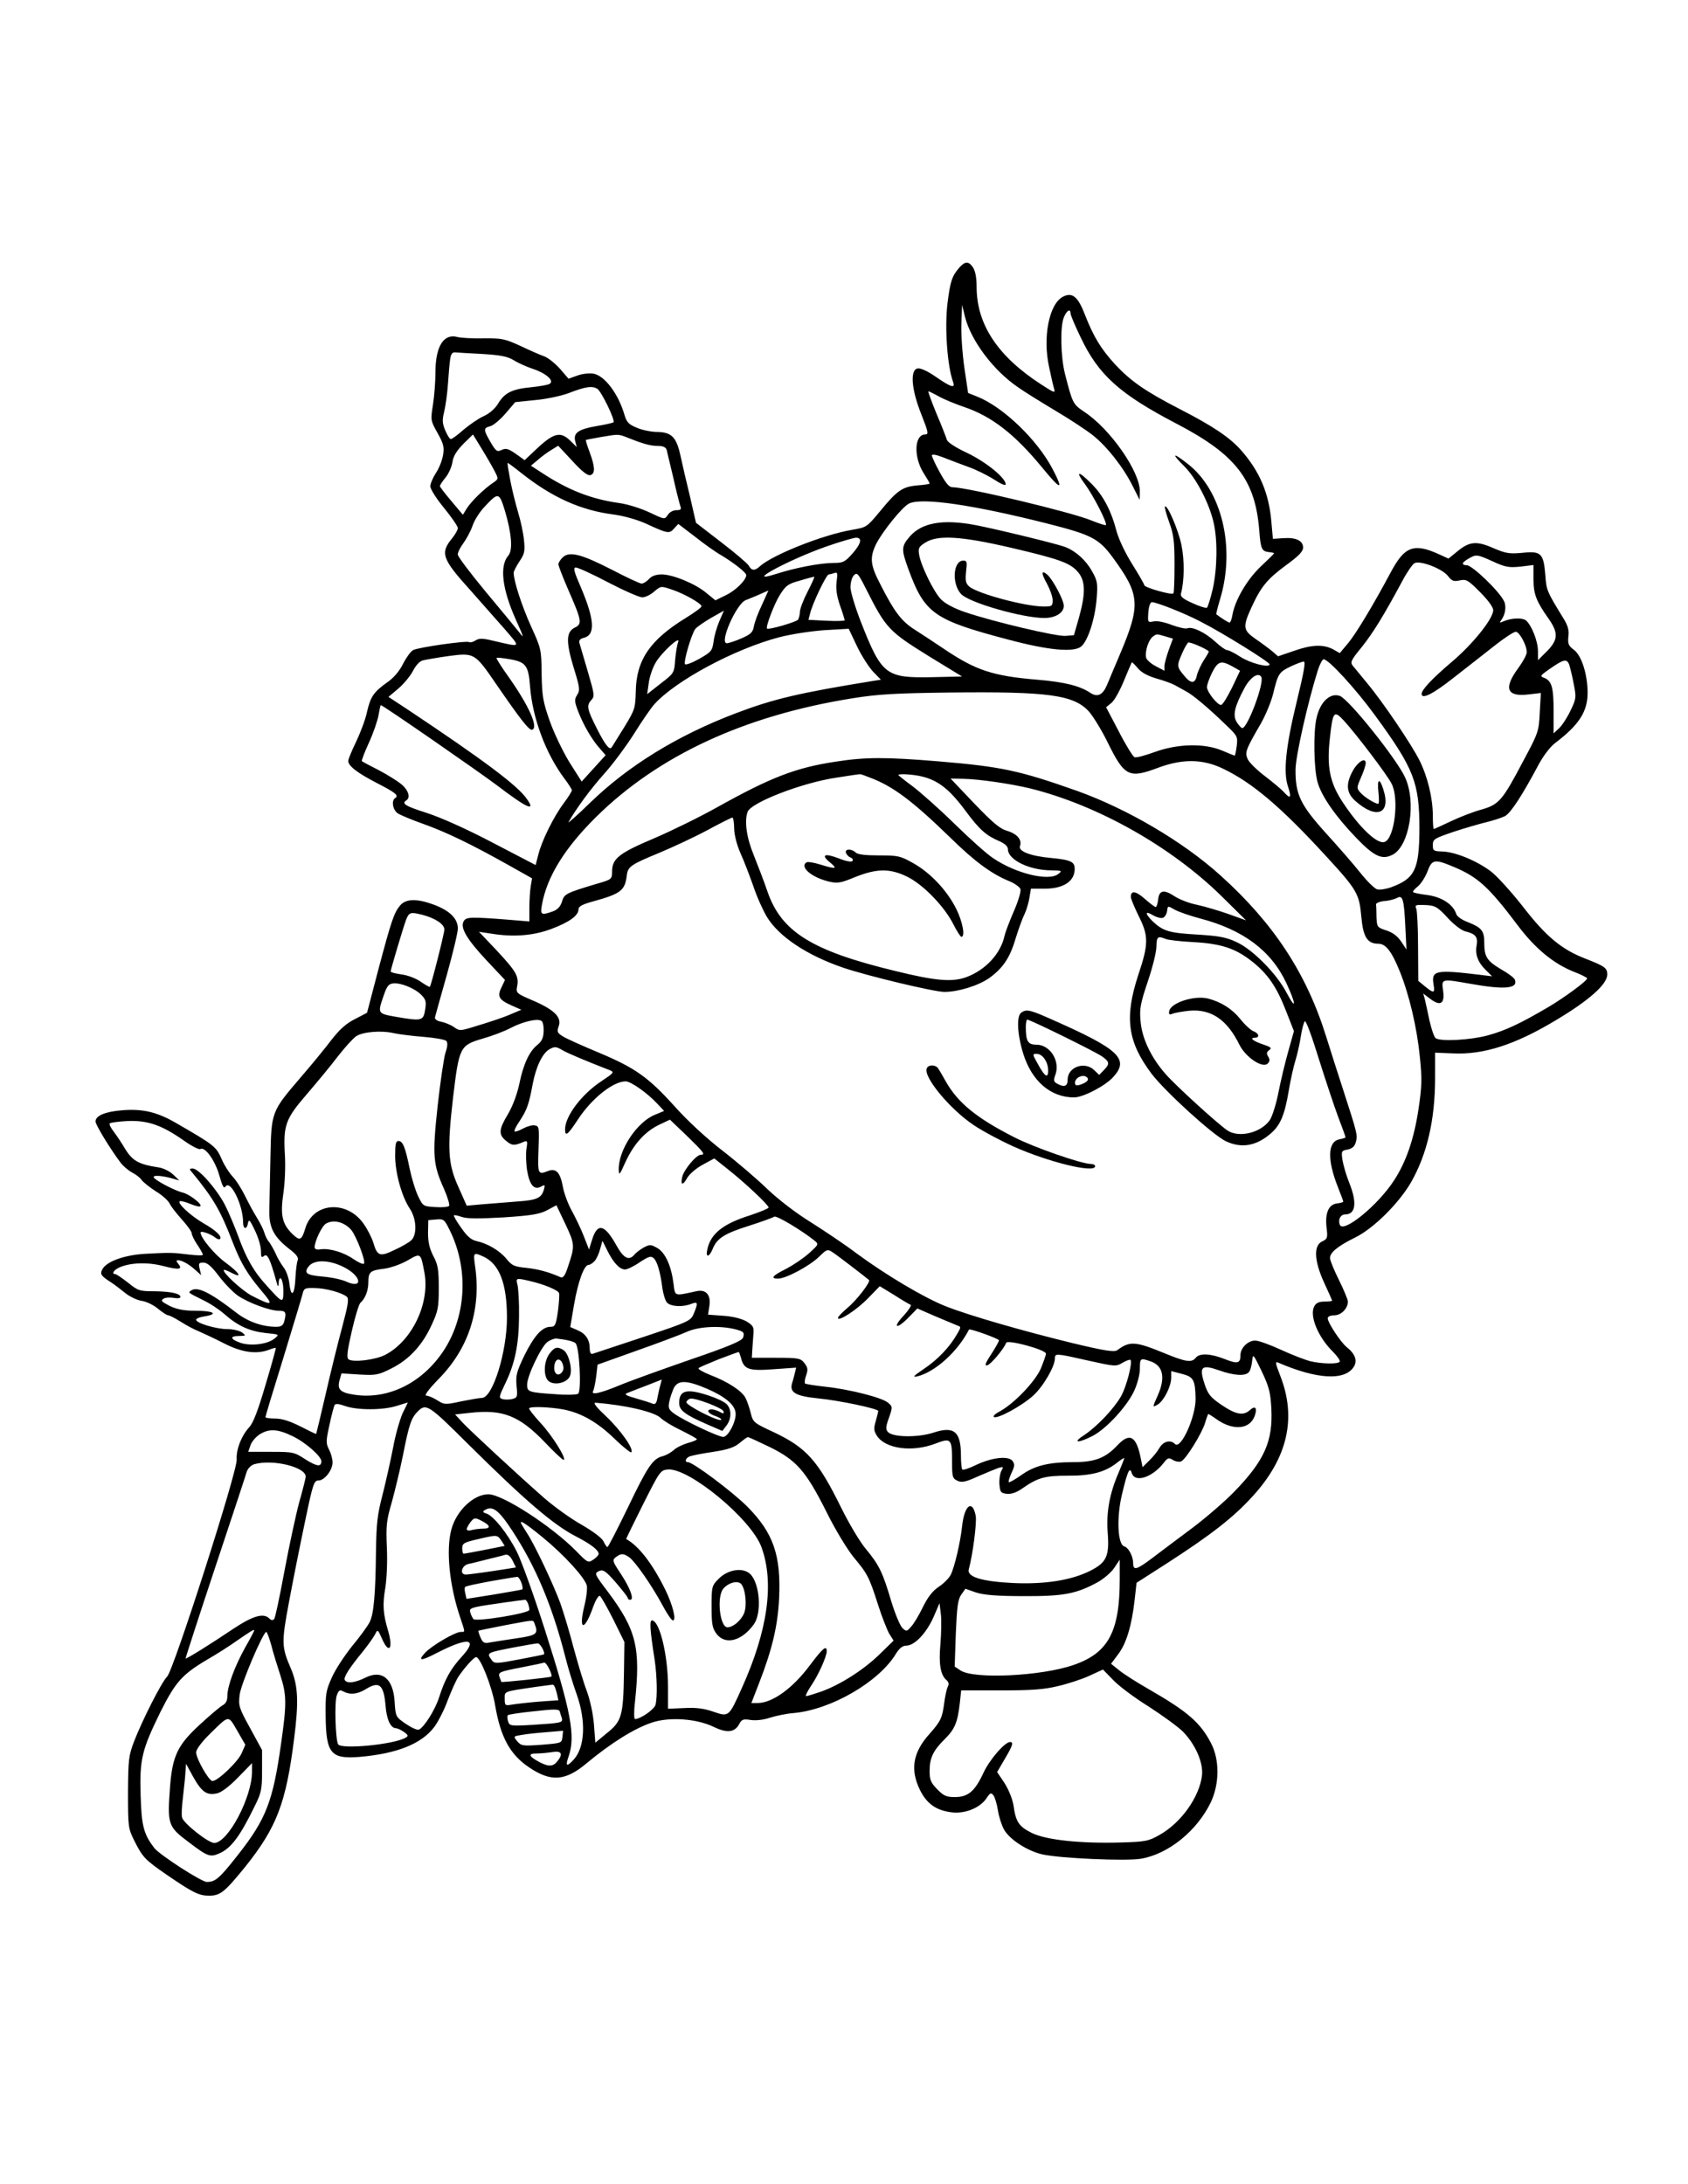 <?xml version="1.0" encoding="utf-8"?>
<!-- Generator: Adobe Illustrator 28.0.0, SVG Export Plug-In . SVG Version: 6.00 Build 0)  -->
<svg version="1.1" id="Capa_1" xmlns="http://www.w3.org/2000/svg" xmlns:xlink="http://www.w3.org/1999/xlink" x="0px" y="0px"
	 viewBox="0 0 736 952" style="enable-background:new 0 0 736 952;" xml:space="preserve">
<g transform="translate(0,952) scale(0.1,-0.1)">
	<path d="M4242.6,8353.9c9.8-15,15.6-44,15.6-84c0-164,91.7-303,281.8-426c58.5-38,62.4-39,55.6-17c-3.9,13-13.7,56-21.5,94
		c-28.3,128,0,273,59.5,305c41,22,66.3,2,96.5-77c38-97,70.2-150,131.6-217c70.2-75,132.6-118,283.8-196
		c144.3-74,216.5-123,266.2-179c80-91,120.9-186,131.6-310l6.8-76l45.8,3c54.6,4,85.8-11,85.8-41c0-17-19.5-37-73.1-76
		c-82.9-61-110.2-94-151.1-183c-40-87-38-101,16.6-139c26.3-18,58.5-42,73.1-54l25.4-22l67.3,23c79,28,128.7,30,171.6,8l30.2-17
		l36.1,43c35.1,42,110.2,167,188.2,313c58.5,109,99.5,124,205.7,76l43.9-20l37.1,30c53.6,45,84.8,48,158,16
		c55.6-24,71.2-26,126.8-21c81.9,9,92.6-2,100.4-96c4.9-68,4.9-69,82.9-196c15.6-27,21.5-47,17.6-73c-2.9-31,0-40,24.4-58
		c33.2-25,58.5-105,59.5-184c1-84-37.1-143-141.4-222c-21.5-16-51.7-56-72.2-94c-71.2-134-121.9-212-147.2-225
		c-14.6-7-50.7-19-80-26s-94.6-26-143.3-42c-84.8-29-90.7-32-90.7-58c0-25,2.9-27,43.9-28c56.6-3,147.2-40,209.6-87
		c25.4-19,87.8-88,137.5-151c102.4-133,170.6-189,274-229c84.8-33,95.6-41,95.6-69c0-42-77-111-218.4-196
		c-181.4-110-320.8-155-456.3-148l-76.1,3v-110c0-183-35.1-332-104.3-454c-53.6-93-164.8-203-244.7-242c-75.1-37-109.2-65-109.2-89
		c0-10,17.6-53,39-96s39-86,39-94c0-30-29.3-60-59.5-60c-16.6,0-28.3-5-28.3-13c0-19,55.6-103,81.9-125c38-30,48.8-60,31.2-87
		c-39-61-160.9-54-329.6,19c-13.7,6-11.7-3,8.8-56c73.1-185,33.2-360-120.9-528c-83.9-92-180.4-167-372.5-291l-132.6-85l-7.8-70
		c-12.7-115-36.1-193-71.2-240l-32.2-43l36.1-29c19.5-16,78-53,128.7-82c168.7-97,224.3-145,271.1-235c38-73,37.1-177-1-258
		c-60.5-125-185.3-226-305.2-246c-67.3-11-353,2-429,19c-66.3,15-144.3,66-167.7,109c-10.7,20-22.4,57-26.3,83s-12.7,55-18.5,64
		c-11.7,15-14.6,14-33.2-14c-29.3-41-95.6-67-154.1-58c-65.3,9-105.3,38-134.6,98c-42.9,88-30.2,163,41.9,243
		c48.8,55,55.6,69,64.4,135c3.9,30,10.7,62,15.6,71c5.9,11,3.9,21-5.9,29c-26.3,22-34.1,72-26.3,157c3.9,46,4.9,104,2,130l-5.9,48
		l-27.3-63c-31.2-69-81.9-122-118-122c-15.6,0-29.3-11-43.9-34c-74.1-124-284.7-246-448.5-260c-29.3-2-75.1-12-101.4-20
		c-29.3-10-61.4-13-83.9-10c-31.2,5-39,3-48.8-15c-20.5-40-53.6-44-115.1-14c-74.1,35-191.1,43-266.2,18c-77-25-181.4-91-284.7-177
		c-93.6-79-157-83-252.6-18c-82.9,56-123.8,132-147.2,270c-13.7,81-64.4,210-82.9,210c-9.8,0-50.7-46-77-85
		c-10.7-16-31.2-63-46.8-103c-14.6-41-41-92-57.5-115c-55.6-75-163.8-118-327.6-132c-124.8-10-145.3,15-147.2,178
		c-1,98,1,110,27.3,169c15.6,35,56.6,97,89.7,138c34.1,41,67.3,87,75.1,103c17.6,35,25.4,120,27.3,307c2,124,5.9,161,29.3,250
		c14.6,58,35.1,150,45.8,205c9.8,55,29.3,121,41,148c12.7,26,23.4,47,22.4,47s-22.4-7-48.8-15c-59.5-19-173.6-19-225.2,0
		c-25.4,9-40,11-44.9,4c-2.9-6-13.7-45-22.4-87c-15.6-71-15.6-79-2-107c8.8-16,15.6-42,15.6-56c0-34-35.1-79-61.4-79
		c-19.5,0-24.4-14-58.5-178c-20.5-97-51.7-253-69.2-347c-34.1-182-34.1-199,7.8-296c31.2-74,34.1-144,13.7-304
		c-35.1-281-76.1-387-211.6-557c-91.7-113-110.2-128-159.9-128c-43.9,0-71.2,14-182.3,90c-97.5,67-106.3,77-143.3,150
		c-26.3,54-27.3,59-27.3,210c1,144,2.9,160,26.3,222c37.1,96,121.9,262,144.3,283c27.3,25,307.2,897,303.3,946
		c-2.9,44,20.5,104,54.6,141c17.6,19,38,72,71.2,185c26.3,87,45.8,159,44.9,161c-2,1-14.6-2-29.3-8c-55.6-21-119.9-12-198.9,29
		c-41,21-90.7,44-109.2,52c-18.5,7-53.6,26-77,41c-24.4,15-48.8,28-54.6,28s-25.4,13-43.9,28c-18.5,16-50.7,32-71.2,35
		c-21.5,3-53.6,19-72.2,34c-18.5,15-45.8,36-59.5,45c-46.8,30-51.7,37-41,58c17.6,34,92.6,62,183.3,68c111.2,6,122.9,6,194-3
		c34.1-4,61.4-5,61.4-1s-10.7,24-24.4,44c-13.7,20-24.4,43-24.4,50s-19.5,34-42.9,60s-47.8,57-53.6,70c-6.8,13-33.2,37-60.5,53
		c-26.3,17-53.6,39-60.5,48c-5.9,10-25.4,25-42.9,34c-16.6,9-40,29-50.7,44c-45.8,61-108.2,164-108.2,178c0,25,41,43,117,49
		c85.8,7,148.2-7,226.2-51c178.4-103,182.3-106,208.7-166c9.8-23,30.2-55,45.8-72c15.6-16,40-55,54.6-85s38-73,51.7-95
		s28.3-51,32.2-65s12.7-32,20.5-40c6.8-9,19.5-31,28.3-50c7.8-19,24.4-47,35.1-61c11.7-15,23.4-48,25.4-73c7.8-64,23.4-45,26.3,30
		c2,33,5.9,66,9.8,74c4.9,11-5.9,26-35.1,48c-69.2,54-90.7,94-88.7,171c1,36,2.9,140,4.9,231c3.9,197,3.9,198,130.7,346
		c47.8,55,108.2,129,135.5,165c35.1,45,63.4,71,101.4,90l53.6,28l49.7,190c57.5,216,68.3,247,95.6,279c25.4,29,75.1,29,149.2,1
		c67.3-26,101.4-60,101.4-103c0-17-21.5-107-47.8-201c-26.3-93-49.7-177-51.7-185c-2-9,6.8-16,26.3-20c15.6-3,41-13,55.6-23
		c23.4-17,28.3-17,78-2c89.7,27,140.4,44,178.4,61l38,16l-44.9,20c-53.6,24-61.4,39-41,79l14.6,31l-80.9,86
		c-86.8,93-116,143-98.5,171c10.7,18,33.2,18,190.1,6l95.6-8v59c0,32,2.9,75,5.9,94l5.9,35l-101.4,57c-163.8,92-272.1,144-369.6,179
		c-50.7,18-101.4,39-114.1,47c-22.4,15-29.3,56-11.7,67c17.6,11,1,24-80.9,66c-84.8,44-123.8,74-123.8,96c0,7,15.6,45,34.1,83
		c18.5,39,41,97,47.8,131c15.6,67,29.3,87,91.7,131c25.4,18,50.7,48,65.3,78c13.7,27,33.2,54,43.9,60c22.4,12,232.1,42,244.7,35
		c3.9-3,16.6,0,27.3,7c15.6,10,31.2,10,76.1-1c125.8-29,122.9-33,51.7,50c-35.1,40-102.4,116-149.2,169c-124.8,138-133.6,163-80,228
		c13.7,17,24.4,36,24.4,44s-27.3,47-59.5,87c-33.2,40-60.5,83-60.5,95s11.7,38,24.4,58c13.7,20,27.3,55,31.2,78c5.9,35,2,50-24.4,97
		c-30.2,54-30.2,56-19.5,123c5.9,38,10.7,101,10.7,140c0,113,35.1,171,95.6,155c14.6-4,65.3-7,114.1-6c79,1,93.6-2,160.9-33
		c40-19,87.8-40,105.3-46c17.6-7,47.8-32,68.3-55l36.1-42l39,14c21.5,8,52.7,11,70.2,8c48.8-9,108.2-88,134.6-179
		c9.8-33,18.5-42,54.6-57c23.4-10,63.4-18,87.8-18c62.4-1,83.9-22,101.4-101c7.8-36,26.3-117,41.9-180l26.3-115l110.2-85
		c61.4-47,115.1-93,119.9-102c11.7-22,26.3-23,46.8-4c55.6,51,275,138,401.7,160c65.3,11,66.3,12,122.9,80
		c76.1,93,98.5,108,163.8,114c29.3,2,53.6,6,53.6,8c0,3-11.7,22-25.4,44c-45.8,71-41.9,170,5.9,170c15.6,0,13.7,10-16.6,87
		c-43.9,109-50.7,196-15.6,201c12.7,2,44.9-13,79-37c63.4-44,85.8-52,75.1-23c-25.4,68-38,239-24.4,346c11.7,94,19.5,117,51.7,154
		C4208.4,8381.9,4224,8381.9,4242.6,8353.9z M4204.5,7918.9l16.6-112l40-16c113.1-45,261.3-188,327.6-314c50.7-97,38-96-43.9,4
		c-120.9,147-221.3,225-344.2,266c-35.1,12-83.9,32-107.3,45c-23.4,13-43.9,23-45.8,22c-1-2,14.6-46,36.1-98
		c22.4-52,41.9-103,44.9-113c2.9-11,40-35,89.7-58c80.9-39,166.7-108,166.7-136c0-8-20.5,1-52.7,22c-28.3,18-79,43-111.2,54
		c-32.2,12-80.9,30-108.2,41c-30.2,12-49.7,15-49.7,9s15.6-40,35.1-75c25.4-46,40-64,54.6-64c63.4,0,520.7-109,606.5-145
		c32.2-13,60.5-22,62.4-20c7.8,8-54.6,129-90.7,178c-43.9,59-30.2,61,27.3,3c51.7-51,86.8-118,110.2-208c10.7-38,38-95,69.2-145
		c28.3-45,51.7-86,51.7-90c0-10,119-44,126.8-36c2.9,2,4.9,59,4.9,126c0,103-3.9,132-23.4,185c-12.7,35-20.5,65-18.5,68
		c10.7,10,58.5-102,72.2-168c13.7-67,12.7-156-2-211c-3.9-13,6.8-23,49.7-42c30.2-14,58.5-23,63.4-20c3.9,3,15.6,40,25.4,82
		c19.5,87,21.5,212,3.9,288c-18.5,84-76.1,195-128.7,247c-57.5,57-50.7,62,15.6,10c149.2-116,208.7-365,141.4-589
		c-10.7-36-18.5-66-16.6-67c23.4-18,52.7-36,57.5-36c3.9,0,9.8,15,12.7,34c11.7,65,63.4,153,122.9,210c32.2,30,58.5,56,58.5,58
		s-9.8,4-20.5,5c-33.2,3-38,14-43.9,94c-17.6,222-102.4,331-358.8,465c-249.6,130-342.3,213-420.3,378c-24.4,50-43.9,97-43.9,104
		c0,23-17.6,12-29.3-18c-16.6-41-13.7-171,4.9-245c33.2-130,35.1-133,83.9-166c113.1-74,243.8-261,242.8-348l-1-36l-30.2,60
		c-40,81-113.1,174-175.5,223c-28.3,22-102.4,71-163.8,107c-61.4,37-134.6,82-160.9,101c-107.3,73-204.8,203-231.1,307l-12.7,52
		l-2.9-80C4189.9,8066.9,4195.8,7980.9,4204.5,7918.9z M1962.8,7953.9c-2.9-18-6.8-67-9.8-110c-2.9-42-10.7-96-16.6-120
		c-8.8-35-7.8-50,4.9-80c8.8-21,19.5-38,24.4-38s30.2,18,55.6,41c26.3,22,65.3,49,87.8,59c24.4,11,48.8,32,62.4,54
		c28.3,48,61.4,64,144.3,72c38,4,74.1,10,80.9,15c21.5,13-15.6,46-73.1,65c-27.3,9-65.3,26-83.9,38c-27.3,16-55.6,22-136.5,27
		c-56.6,3-110.2,6-119,7C1972.5,7984.9,1965.7,7976.9,1962.8,7953.9z M2478.6,7805.9c-32.2-12-97.5-26-145.3-30l-86.8-9l-41.9-49
		c-23.4-27-53.6-53-67.3-56c-30.2-8-30.2-15,2-70c23.4-40,28.3-43,48.8-33c18.5,8,28.3,5,60.5-17l39-28l40,38
		c85.8,82,114.1,90,158.9,47l28.3-28l-6.8,26c-8.8,36,13.7,52,94.6,66c38,6,70.2,14,72.2,16c8.8,9-52.7,135-70.2,146
		C2582,7838.9,2553.7,7834.9,2478.6,7805.9z M2621,7614.9c-35.1-6-65.3-12-66.3-13c-2-1,5.9-26,16.6-54c23.4-64,24.4-91,3.9-99
		c-11.7-4-35.1,13-79,61l-62.4,67l-29.3-18c-16.6-10-42.9-29-59.5-44l-30.2-25l47.8-31c114.1-75,215.5-115,338.4-132
		c37.1-5,95.6-24,131.6-41c65.3-31,65.3-31,79-11c6.8,12,23.4,21,37.1,21c19.5,0,23.4,4,17.6,18c-2.9,9-17.6,64-30.2,122
		c-13.7,58-27.3,113-29.3,123c-3.9,11-14.6,17-36.1,17c-32.2,0-60.5,7-128.7,34C2694.1,7628.9,2699,7627.9,2621,7614.9z
		 M1972.5,7504.9c-2.9-20-16.6-51-30.2-67c-13.7-17-24.4-33-24.4-37c0-3,22.4-33,50.7-66l49.7-59l16.6,27c17.6,29,76.1,87,116,113
		c22.4,16,23.4,16,5.9,50c-9.8,19-35.1,63-56.6,98l-38,62l-41.9-41C1991.1,7554.9,1976.4,7531.9,1972.5,7504.9z M2225.1,7424.9
		c7.8-41,23.4-103,34.1-139c10.7-35,22.4-89,25.4-120c4.9-48,2.9-60-19.5-93c-13.7-21-25.4-43-25.4-50c0-35,35.1-143,75.1-232
		c44.9-98,45.8-102,46.8-210c2-98,5.9-120,36.1-206c18.5-52,57.5-133,85.8-179l52.7-83l52.7,58l51.7,57l-23.4,27
		c-34.1,37-72.2,102-95.6,162c-17.6,46-17.6,54-4.9,74s11.7,31-14.6,116c-35.1,115-34.1,158,3.9,177c33.2,16,31.2,29-28.3,165
		c-23.4,54-42.9,104-42.9,111s8.8,21,19.5,31c29.3,27,81.9,13,214.5-55c63.4-33,120.9-60,128.7-60s22.4,9,32.2,20
		c11.7,13,30.2,20,55.6,20c47.8,0,148.2-41,196-82l38-31l46.8,23c41.9,20,87.8,66,87.8,87c0,11-53.6,53-108.2,86
		c-25.4,14-77,51-116,82l-72.2,55l-18.5-20c-20.5-24-28.3-22-123.8,22c-38,17-94.6,33-138.5,39c-144.3,18-270.1,75-403.7,181
		c-31.2,25-58.5,45-59.5,44C2211.4,7500.9,2217.3,7465.9,2225.1,7424.9z M2111,7308.9c-19.5-21-42.9-57-50.7-81
		c-7.8-23-26.3-57-40-76c-13.7-18-24.4-40-24.4-49s53.6-80,119-159c66.3-79,131.6-159,147.2-178c24.4-32,23.4-28-11.7,50
		c-61.4,136-73.1,237-34.1,282c20.5,23,14.6,96-14.6,195C2176.3,7374.9,2173.4,7375.9,2111,7308.9z M3963.7,7324.9
		c-29.3-14-116-122-143.3-176c-29.3-60-26.3-92,19.5-179c59.5-117,90.7-158,147.2-194c28.3-18,87.8-57,130.7-86
		c136.5-92,211.6-117,404.7-133c119.9-10,186.2-27,231.1-57c31.2-21,54.6-10,73.1,34c8.8,20,32.2,78,53.6,127
		c94.6,223,91.7,265-29.3,430c-60.5,82-92.6,98-285.7,147C4240.6,7319.9,4019.3,7351.9,3963.7,7324.9z M3603.9,7137.9
		c-162.8-57-365.7-166-223.3-121c85.8,28,197,49,253.5,49c41.9,0,49.7,4,81.9,40c39,44,44.9,70,16.6,70
		C3722.8,7175.9,3664.3,7158.9,3603.9,7137.9z M6379,7065.9c-2.9-6,3.9-10,16.6-10c23.4,0,141.4-113,161.9-156
		c11.7-22,5.9-60-11.7-83c-8.8-12-6.8-13,8.8-6c37.1,16,82.9,17,99.5,4c24.4-22,51.7-90,51.7-134v-39l39,39c49.7,50,50.7,81,5.9,144
		c-52.7,75-64.4,105-64.4,171v61l-56.6-7c-50.7-5-65.3-3-123.8,24c-61.4,28-69.2,29-93.6,16
		C6397.5,7081.9,6381.9,7071.9,6379,7065.9z M6114.8,6987.9c-79-147-127.7-227-177.5-289c-46.8-57-50.7-66-39-81
		c7.8-9,36.1-44,63.4-77c69.2-83,194-268,228.2-337c35.1-71,57.5-164,57.5-240c0-32,2-58,3.9-58s35.1,15,75.1,34
		c40,19,99.5,42,133.6,51c76.1,22,90.7,39,181.4,211c66.3,124,68.3,129,72.2,212l4.9,85l-51.7-6c-96.5-12-112.1,25-48.8,112
		c21.5,29,39,61,39,72c0,30-32.2,89-47.8,89c-8.8,0-51.7-28-95.6-63c-42.9-34-123.8-97-177.5-139c-88.7-70-137.5-94-137.5-69
		c0,18,44.9,66,130.7,139c92.6,78,181.4,189,181.4,226c0,13-22.4,44-57.5,79c-51.7,52-59.5,57-87.8,51c-27.3-6-35.1-3-52.7,20
		c-26.3,32-120.9,68-145.3,55C6158.6,7059.9,6134.3,7024.9,6114.8,6987.9z M2534.2,6955.9c57.5-136,62.4-203,12.7-216
		c-17.6-4-23.4-12-20.5-23c2.9-9,18.5-64,36.1-123c30.2-103,31.2-109,14.6-127c-20.5-23-16.6-40,24.4-121c36.1-72,56.6-98,65.3-84
		c3.9,5,28.3,46,55.6,89c45.8,75,47.8,82,49.7,154c2,138,62.4,226,219.4,322c37.1,23,67.3,45,67.3,50c0,12-75.1,55-129.7,73
		c-46.8,16-47.8,16-77-9c-15.6-14-39-25-51.7-25s-79,29-148.2,65c-68.3,36-131.6,65-141.4,65
		C2498.1,7045.9,2502,7029.9,2534.2,6955.9z M3708.2,6957.9c1-20,21.5-88,45.8-150c90.7-231,108.2-244,310.1-240l130.7,3l-142.4,87
		c-177.5,110-189.2,122-276.9,296c-34.1,67-38,72-52.7,58C3714.1,7001.9,3708.2,6979.9,3708.2,6957.9z M3613.6,7015.9
		c-10.7,0-72.2-129-81.9-172l-6.8-26l79-4c43.9-2,79-1,79,2s-8.8,33-20.5,65c-14.6,43-18.5,73-14.6,104c4.9,37,3.9,42-9.8,37
		C3629.2,7018.9,3618.5,7015.9,3613.6,7015.9z M3487.8,6988.9c-51.7-14-61.4-21-87.8-63c-24.4-39-62.4-139-55.6-146
		c5.9-7,129.7,29,135.5,39c3.9,7,7.8,22,7.8,34s14.6,51,33.2,87c18.5,36,32.2,66,29.3,66C3548.3,7005.9,3520,6998.9,3487.8,6988.9z
		 M3251.9,6903.9c-41-15-117-188-82.9-188c7.8,0,36.1,9,63.4,21c41,18,49.7,26,54.6,52c2.9,18,18.5,60,35.1,94l28.3,63l-36.1-16
		C3294.8,6920.9,3266.5,6909.9,3251.9,6903.9z M5007,6850.9c-2.9-44-2.9-45,22.4-40c14.6,4,47.8-3,79-15c29.3-11,60.5-18,68.3-15
		c22.4,9,78-18,122.9-59c21.5-20,43.9-36,50.7-36s33.2-13,57.5-29c42.9-28,127.7-50,127.7-33c0,10-205.7,138-302.3,187
		c-69.2,36-187.2,83-210.6,84C5015.8,6895.9,5009,6876.9,5007,6850.9z M3031.5,6777.9c-16.6-22-51.7-142-44.9-153
		c2.9-5,30.2,5,62.4,23c52.7,30,56.6,35,62.4,76c2.9,24,14.6,64,25.4,89l19.5,45l-56.6-32
		C3069.5,6807.9,3038.3,6786.9,3031.5,6777.9z M3397.2,6741.9c-194-51-451.5-189-544.1-292c-14.6-16-54.6-74-88.7-129
		c-35.1-55-93.6-134-131.6-176c-57.5-64-119.9-149-154.1-209c-4.9-8,37.1,29,92.6,83c167.7,163,382.2,295,637.7,392
		c165.8,63,278.9,89,599.7,141l32.2,5l-34.1,35c-18.5,20-50.7,70-70.2,111l-36.1,76l-104.3-6
		C3537.6,6768.9,3451.8,6755.9,3397.2,6741.9z M5025.6,6743.9c-18.5-15-34.1-64-28.3-91c2-9,20.5-26,41.9-37l38-20v20
		c0,11,8.8,42,18.5,70l18.5,50l-30.2,9C5042.1,6756.9,5044.1,6757.9,5025.6,6743.9z M2857.9,6629.9c-12.7-22-26.3-62-29.3-88
		l-6.8-48l58.5,46c58.5,45,59.5,46,63.4,103c2.9,32,8.8,67,12.7,77C2971,6754.9,2883.3,6674.9,2857.9,6629.9z M5154.3,6671.9
		c-23.4-53-23.4-59,6.8-95c31.2-39,49.7-39,57.5-1c3.9,16,17.6,46,30.2,66c13.7,20,23.4,38,21.5,39c-14.6,13-82.9,42-89.7,38
		C5176.7,6715.9,5164,6694.9,5154.3,6671.9z M1842.9,6640.9c-12.7-3-30.2-22-41.9-45c-10.7-21-39-56-63.4-77l-43.9-37l80.9-53
		c328.6-219,482.7-333,522.7-392c41-58,0-40-129.7,59c-83.9,63-498.3,350-507,350c-2,0-5.9-19-9.8-42c-3.9-24-22.4-78-41.9-121
		c-19.5-42-33.2-79-31.2-81c2-2,35.1-20,73.1-39c38-20,82.9-48,99.5-62c31.2-26,40-58,21.5-70c-22.4-14-4.9-25,89.7-55
		c61.4-20,173.6-70,287.7-130l186.2-97l11.7,45c13.7,58,67.3,167,111.2,225c19.5,26,35.1,51,35.1,56c0,4-14.6,28-33.2,52
		c-81.9,110-138.5,264-149.2,401c-6.8,92-18.5,107-92.6,119c-28.3,5-51.7,7-53.6,5s22.4-41,55.6-87c85.8-122,127.7-216,100.4-226
		c-12.7-5-48.8,41-158.9,201c-91.7,134-94.6,135-206.7,120C1905.3,6652.9,1854.6,6643.9,1842.9,6640.9z M6755.4,6602.9
		c-40-28-41.9-31-22.4-38c33.2-13,41-42,41-145v-97l24.4,23c13.7,13,36.1,48,49.7,77c24.4,51,25.4,56,13.7,115
		c-5.9,33-15.6,71-19.5,84C6831.4,6649.9,6818.8,6646.9,6755.4,6602.9z M5746.2,6598.9c-45.8-147-96.5-374-97.5-433
		c-1-109,21.5-155,132.6-278c53.6-59,121.9-137,150.2-173c29.3-37,62.4-69,73.1-72s38,1,60.5,9c104.3,38,122.9,78,123.8,254
		c0,202-23.4,263-193.1,495c-82.9,114-202.8,245-224.3,245C5765.7,6645.9,5754.9,6624.9,5746.2,6598.9z M5628.2,6614.9
		c-51.7-25-55.6-31-77-119c-8.8-36-33.2-94-53.6-130c-67.3-116-70.2-126-57.5-155c5.9-14,40-48,76.1-75c35.1-27,72.2-58,81.9-69
		c28.3-32,34.1-25,18.5,22c-22.4,63-10.7,176,38,375c30.2,124,39,172,30.2,172C5677.9,6635.9,5651.6,6625.9,5628.2,6614.9z
		 M5284,6585.9c-11.7-24-21.5-52-21.5-61c0-21,45.8-79,61.4-78c6.8,0,27.3,34,47.8,75l35.1,74l-35.1,20
		C5323,6641.9,5310.3,6637.9,5284,6585.9z M4900.8,6552.9c-17.6-43-41.9-87-54.6-97l-23.4-19l55.6-106c30.2-59,61.4-109,68.3-112
		c7.8-3,47.8,8,88.7,23c99.5,36,215.5,39,293.5,6c28.3-12,52.7-22,54.6-22s5.9,19,8.8,42c4.9,40,2.9,44-41.9,87
		c-79,77-150.2,137-180.4,152c-16.6,9-38,21-48.8,27s-45.8,19-78,28c-38,11-66.3,26-81.9,45c-13.7,16-25.4,27-26.3,26
		S4918.3,6595.9,4900.8,6552.9z M5426.3,6520.9c-43.9-82-52.7-120-33.2-150c8.8-14,19.5-25,23.4-25c23.4,0,97.5,199,82.9,223
		C5486.8,6590.9,5451.7,6567.9,5426.3,6520.9z M3717,6475.9c-469-75-844.4-248-1117.5-517c-137.5-136-215.5-262-236.9-385
		c-7.8-42-2-45,47.8-27c21.5,8,33.2,21,40,43c9.8,33,17.6,37,147.2,76c70.2,20,71.2,21,71.2,55c0,56,30.2,80,184.3,145
		c77,33,200.9,94,274,135c233,130,343.2,173,518.8,199c127.7,20,217.4,20,446.6,1c275-23,353-40,604.6-129
		c217.4-78,460.2-220,624.1-368c232.1-209,375.4-427,461.2-703c18.5-60,52.7-166,75.1-235c60.5-187,62.4-194,54.6-223
		c-4.9-20-14.6-29-35.1-34c-28.3-5-29.3-7-23.4-47c3.9-22,16.6-67,29.3-98c35.1-87,28.3-138-17.6-138c-20.5,0-32.2-23-23.4-45
		c14.6-39,166.7,85,236.9,194c52.7,81,86.8,181,106.3,311c14.6,98,15.6,131,5.9,225c-12.7,129-45.8,271-88.7,377
		c-35.1,86-60.5,118-92.6,118c-47.8,0-66.3,29-74.1,118c-8.8,99-18.5,117-152.1,262c-196,214-321.8,321-448.5,382
		c-89.7,44-178.4,45-285.7,5c-127.7-48-146.3-38-220.4,112c-24.4,50-60.5,109-79,131c-66.3,75-175.5,90-613.3,85
		C3906.2,6497.9,3828.2,6493.9,3717,6475.9z M3916.9,6141.9c0-2,27.3-24,61.4-49c33.2-25,116-98,182.3-163
		c67.3-66,143.3-134,169.7-151c98.5-67,242.8-102,283.8-69c18.5,14,16.6,15-30.2,16c-95.6,0-189.2,46-189.2,92c0,12-12.7,24-37.1,35
		c-58.5,25-86.8,50-148.2,133c-87.8,118-145.3,153-266.2,159C3928.6,6144.9,3916.9,6143.9,3916.9,6141.9z M3646.8,6129.9
		c-149.2-22-371.5-108-387.1-149c-14.6-41-4.9-112,27.3-190c17.6-44,44.9-115,59.5-158c60.5-175,193.1-258,557.8-346
		c174.5-43,246.7-49,308.1-27c84.8,31,151.1,103,167.7,181c3.9,17,22.4,65,41,108c18.5,42,31.2,85,28.3,95c-2.9,9-26.3,26-51.7,36
		c-75.1,31-147.2,84-251.6,186c-167.7,163-252.5,227-354.9,265c-19.5,8-37.1,14-39,14C3750.1,6145.9,3703.3,6138.9,3646.8,6129.9z
		 M4247.4,6017.9c81.9-85,112.1-111,144.3-120c43.9-13,65.3-40,55.6-66c-8.8-23,46.8-44,134.6-52c92.6-9,107.3-17,103.4-57
		c-4.9-48-52.7-77-129.7-77h-60.5l-6.8-41c-3.9-23-13.7-55-22.4-73c-8.8-17-25.4-64-38-104c-24.4-84-55.6-129-115.1-172
		c-47.8-33-134.6-60-195-60c-44.9,0-337.4,70-442.7,106c-155,53-277.9,134-330.6,220c-16.6,27-43.9,87-59.5,134
		c-16.6,47-41,111-55.6,143c-15.6,35-27.3,78-28.3,108c0,27-3.9,49-7.8,49s-51.7-24-107.3-54c-55.6-30-152.1-75-214.5-101
		c-119-49-134.6-59-138.5-97c-7.8-66-26.3-80-145.3-113c-47.8-13-65.3-22-65.3-35c0-27-40-56-117-85c-79-30-166.7-37-263.3-21
		l-53.6,8l74.1-78c86.8-93,100.4-115,92.6-158c-5.9-31-5.9-32,74.1-66c90.7-40,120.9-72,106.3-111c-7.8-23-5.9-28,20.5-44
		c16.6-10,85.8-41,153.1-69c159.9-67,216.5-107,330.6-233c56.6-64,141.4-142,211.6-196c64.4-50,153.1-126,196-168
		c47.8-45,122.9-103,186.2-142c58.5-37,150.2-98,202.8-138c124.8-92,292.5-192,386.1-229c103.4-41,340.3-109,553.9-161
		c141.4-34,182.3-40,195-31c54.6,41,79,39,205.7-13c94.6-39,119-42,136.5-20c16.6,21,63.4,19,124.8-5c57.5-23,70.2-20,70.2,16
		c0,32,32.2,64,64.4,64c14.6,0,64.4-18,112.1-40s105.3-44,127.7-50c51.7-12,121.9-13,128.7-2c2.9,5-10.7,24-29.3,43
		c-65.3,64-103.4,157-81.9,198c7.8,15,20.5,21,43.9,21c18.5,0,34.1,2,34.1,4s-15.6,37-34.1,77c-43.9,95-47.8,163-9.8,181
		c23.4,11,25.4,15,19.5,62c-6.8,64,9.8,100,46.8,104c14.6,2,26.3,5,26.3,8c0,2-10.7,31-23.4,63c-46.8,118-44.9,197,4.9,208
		c15.6,3,28.3,7,28.3,9c0,3-14.6,44-33.2,92c-17.6,48-55.6,162-84.8,255c-28.3,92-54.6,164-59.5,159s-12.7-35-17.6-67
		s-15.6-79-23.4-104s-21.5-85-29.3-133c-17.6-104-36.1-149-78-185c-63.4-55-127.7-66-196-34c-56.6,27-264.3,216-323.7,294
		c-105.3,140-119,245-58.5,430c45.8,136,45.8,171,2,258c-18.5,38-34.1,75-34.1,83c0,29,20.5,27,60.5-8c22.4-20,43.9-36,47.8-36
		s8.8,15,10.7,32c3.9,42,25.4,46,73.1,14c20.5-13,63.4-30,95.6-36c32.2-7,93.6-25,136.5-40l78-28l-105.3,104
		c-220.4,217-541.2,398-835.7,471c-81.9,20-224.3,41-293.5,42l-53.6,1L4247.4,6017.9z M6224,5720.9c-9.8-25-28.3-54-41.9-65
		s-23.4-22-20.5-25c2-3,31.2-9,64.4-13c62.4-9,111.2-42,123.8-83c2.9-10,25.4-26,50.7-35c60.5-24,71.2-38,71.2-90
		c0-61,11.7-79,74.1-116c30.2-17,56.6-37,59.5-45c14.6-39-45.8-44-192.1-18c-129.7,23-128.7,23-120.9-30c7.8-57-11.7-69-56.6-35
		l-30.2,23l6.8-24c2.9-13,12.7-55,20.5-94c8.8-38,20.5-73,27.3-77c22.4-15,150.2-8,225.2,12c78,21,143.3,52,264.3,123
		c71.2,42,170.6,115,170.6,126c0,3-26.3,17-58.5,29c-87.8,35-167.7,101-241.8,199c-128.7,171-175.5,214-283.8,259
		C6255.2,5775.9,6243.5,5773.9,6224,5720.9z M6034.8,5591.9c-19.5-2-36.1-9-35.1-15s2-31,2-55c2-43,2.9-45,42.9-58
		c28.3-9,48.8-25,64.4-48l23.4-35l-4.9,100c-5.9,122-11.7,139-37.1,124C6079.7,5599.9,6055.3,5592.9,6034.8,5591.9z M6175.2,5558.9
		c3.9-10,7.8-85,7.8-166l1-149l29.3-24c39-32,43.9-30,37.1,9c-9.8,61,8.8,65,206.7,41l48.8-6l-27.3,27c-35.1,34-47.8,69-40,109
		c5.9,36-4.9,49-49.7,60c-16.6,4-48.8,29-73.1,55c-49.7,54-58.5,59-111.2,60C6172.3,5575.9,6168.4,5573.9,6175.2,5558.9z
		 M5070.4,5518.9c-7.8-3-27.3,2-42.9,11c-36.1,22-36.1,8-2-26c45.8-43,71.2-51,194-58c97.5-6,128.7-12,174.5-34
		c70.2-33,174.5-139,216.5-221c42.9-81,41-48-2,44c-66.3,141-188.2,232-375.4,281c-45.8,12-96.5,30-112.1,39
		c-29.3,17-29.3,17-32.2-6C5087,5535.9,5079.2,5521.9,5070.4,5518.9z M1769.7,5507.9c-11.7-32-66.3-214-66.3-223c0-4,21.5-9,47.8-13
		c26.3-3,64.4-18,83.9-32c20.5-14,38-24,39-22c5.9,6,63.4,233,63.4,250c0,23-39,49-95.6,64
		C1789.2,5544.9,1783.4,5543.9,1769.7,5507.9z M5042.1,5392.9c0-24-17.6-93-38-153c-31.2-93-36.1-118-31.2-169
		c4.9-75,45.8-161,109.2-233c45.8-52,220.4-211,268.2-245c49.7-35,147.2-12,186.2,44c10.7,16,28.3,71,38,122
		c9.8,50,29.3,131,42.9,179l24.4,87l-34.1,87c-41,106-80,162-146.3,215c-74.1,59-135.5,79-256.5,86c-56.6,3-112.1,9-122.9,14
		C5048,5440.9,5043.1,5436.9,5042.1,5392.9z M1673.2,5180.9c-27.3-79-27.3-79,49.7-93c116-20,122.9-19,130.7,30
		c5.9,36,2.9,45-16.6,65c-27.3,28-89.7,54-122.9,50C1694.6,5230.9,1686.8,5220.9,1673.2,5180.9z M2227,5038.9
		c-28.3-15-83.9-36-123.8-47c-97.5-29-101.4-36-127.7-256c-26.3-227-22.4-291,24.4-393l35.1-79l66.3,6c36.1,3,103.4,8,150.2,12
		c89.7,6,109.2,15,119.9,52c5.9,21,4.9,23-12.7,13c-30.2-16-49.7,7-60.5,71c-4.9,32-5.9,74-2.9,94c5.9,34,3.9,37-12.7,30
		c-40-17-49.7-17-75.1,4c-35.1,28-33.2,50,7.8,118c20.5,35,39,85,48.8,130c17.6,86,42.9,142,79,171c19.5,16,26.3,31,27.3,59
		c1,20-2.9,41-8.8,45C2346,5081.9,2280.7,5066.9,2227,5038.9z M1553.3,5002.9c-13.7-9-49.7-49-80.9-89c-30.2-40-91.7-114-135.5-165
		c-92.6-107-102.4-135-94.6-265c2.9-50,0-120-6.8-166c-13.7-94-5.9-133,39-177c33.2-32,41-29,57.5,27c35.1,111,181.4,121,253.5,17
		c16.6-23,35.1-60,41.9-81c17.6-60,28.3-64,92.6-33c31.2,14,63.4,33,73.1,42c26.3,25,23.4,94-6.8,139c-35.1,53-63.4,156-63.4,230
		c0,51,2.9,64,14.6,64c18.5,0,29.3-25,48.8-121c8.8-42,25.4-96,37.1-120c20.5-43,22.4-44,74.1-47c29.3-2,55.6,0,60.5,5
		c3.9,4-5.9,37-21.5,73c-48.8,108-51.7,146-28.3,363c11.7,106,27.3,210,34.1,232c8.8,25,10.7,43,3.9,51c-4.9,6-49.7,14-99.5,18
		c-48.8,4-107.3,11-128.7,16C1661.5,5028.9,1582.5,5021.9,1553.3,5002.9z M2395.7,4945.9c-30.2-17-58.5-75-73.1-152
		c-16.6-89-24.4-111-57.5-162c-14.6-21-24.4-41-21.5-44s20.5,3,38,13c17.6,9,41,16,50.7,13c18.5-3,19.5-10,15.6-106
		c-3.9-107-2-110,41-93c35.1,14,53.6-5,65.3-68c4.9-29,23.4-78,40-107c15.6-29,40-79,51.7-110l22.4-57l13.7,44
		c23.4,74,54.6,66,106.3-27c31.2-56,54.6-68,79-38c6.8,8,25.4,22,40,30c26.3,14,31.2,13,59.5-3c35.1-21,60.5-79,70.2-157
		c6.8-54,2-52,98.5-31c42.9,10,65.3-16,57.5-65l-5.9-37l68.3-5c41.9-3,80-13,100.4-25c27.3-17,32.2-24,29.3-54c-1-19-3.9-50-4.9-69
		l-2-35h105.3c98.5,0,107.3-2,123.8-23c14.6-19,16.6-28,7.8-53c-5.9-16-7.8-33-4.9-36c3.9-3,41.9-9,86.8-14
		c105.3-11,246.7-47,274-69c21.5-18,21.5-19,4.9-67c-14.6-40-14.6-50-3.9-62c22.4-23,129.7-24,196-3c91.7,31,121.9,6,121.9-99
		c0-31,2.9-58,5.9-61c2.9-4,30.2,5,60.5,20c70.2,33,139.4,40,158,18c10.7-15,10.7-22-3.9-53c-8.8-19-14.6-38-11.7-40
		c2-3,26.3,11,53.6,30c58.5,42,119.9,57,228.2,57c93.6,0,140.4,18,193.1,75c53.6,56,81.9,38,101.4-63l6.8-34l29.3,29
		c15.6,15,36.1,40,44.9,56c16.6,28,47.8,36,67.3,16c25.4-26,91.7,121,89.7,200c-2,80-8.8,93-60.5,106l-45.8,12v-29
		c0-37-31.2-99-57.5-116c-25.4-15-25.4-15-1,39c34.1,77,23.4,129-30.2,148c-45.8,16-47.8,15-47.8-31c0-25-10.7-66-24.4-96
		c-30.2-67-121.9-167-182.3-198c-64.4-33-89.7-30-36.1,4c55.6,37,128.7,114,159.9,168c24.4,42,51.7,149,41.9,160
		c-2.9,2-18.5-3-35.1-13c-28.3-17-33.2-16-150.2,10c-141.4,32-144.3,32-144.3,9c0-35-50.7-122-94.6-162c-49.7-45-156-103-171.6-93
		c-4.9,3,5.9,14,25.4,24c61.4,33,154.1,129,179.4,187c11.7,29,22.4,58,22.4,65c0,17-168.7,63-173.6,47c-8.8-25-67.3-95-82.9-98
		c-11.7-3-7.8,10,17.6,48c18.5,29,34.1,56,34.1,61c0,7-127.7,53-130.7,47c-49.7-97-148.2-185-225.2-204c-23.4-5-16.6,2,29.3,33
		c59.5,40,112.1,95,144.3,152c17.6,30,17.6,31,0,37c-9.8,4-52.7,22-95.6,40l-78,34l-41-42c-52.7-53-68.3-41-16.6,13
		c20.5,23,33.2,43,28.3,45c-5.9,2-38,21-72.2,43l-62.4,38l-50.7-52c-47.8-50-131.6-105-131.6-86c0,5,18.5,24,41.9,44
		c40,33,101.4,113,93.6,121c-12.7,11-134.6,105-156,119c-25.4,17-26.3,17-63.4-19c-41.9-40-143.3-94-177.5-94
		c-35.1,0-24.4,13,36.1,43c30.2,16,75.1,46,99.5,68c41.9,38,42.9,39,23.4,55c-59.5,47-166.7,111-175.5,104c-5.9-4-54.6-22-108.2-39
		c-108.2-34-141.4-55-159.9-101c-15.6-38-32.2-40-23.4-2c14.6,68,68.3,111,186.2,148c44.9,15,80.9,30,80.9,34
		c0,11-104.3,109-176.5,166l-60.5,48l-49.7-27c-28.3-15-58.5-41-68.3-58c-19.5-35-30.2-32-21.5,5c7.8,32,61.4,96,80.9,96
		c21.5,0,13.7,10-63.4,85l-71.2,68l-48.8-23c-61.4-30-110.2-85-146.3-164c-24.4-55-27.3-58-28.3-30c-1,85,79,206,157,238l41,17
		l-28.3,30c-43.9,48-117,99-139.4,99c-54.6,0-147.2-74-206.7-164c-45.8-70-57.5-79-57.5-45c0,57,72.2,153,158.9,210
		c55.6,37,56.6,39,35.1,48c-108.2,42-183.3,74-203.8,86C2425,4957.9,2419.1,4958.9,2395.7,4945.9z M478.7,4622.9
		c-3.9-3,3.9-19,15.6-34c11.7-15,35.1-50,51.7-78c32.2-52,59.5-67,145.3-80c20.5-3,48.8-17,63.4-31l27.3-26l-24.4,7
		c-47.8,14-87.8,17-87.8,8c0-11,89.7-59,127.7-68c28.3-7,84.8-50,76.1-59c-2.9-4-22.4,1-41.9,9c-20.5,9-41.9,14-46.8,13
		c-16.6-6,44.9-63,101.4-96c54.6-31,82.9-58,73.1-69c-3.9-3-11.7-1-19.5,5c-18.5,16-65.3,33-65.3,23c0-23,61.4-97,110.2-132
		c59.5-44,75.1-70,25.4-44c-16.6,9-32.2,15-34.1,13c-8.8-9,79-90,120.9-112c91.7-47,98.5-44,43.9,20c-63.4,75-90.7,122-124.8,209
		c-54.6,142-84.8,194-178.4,308c-13.7,15-12.7,17,2.9,17c25.4,0,102.4-87,139.4-157c16.6-32,42.9-95,59.5-140
		c34.1-94,67.3-153,123.8-214c70.2-78,72.2-79,72.2-20c0,49-18.5,75-20.5,29c-1-17-3.9-14-10.7,12c-26.3,96-39,121-52.7,109
		c-11.7-9-13.7-6-13.7,22c0,19-11.7,59-26.3,89c-21.5,45-26.3,51-30.2,33c-4.9-31-21.5-29-21.5,3c0,75-55.6,188-77,155
		c-6.8-10-13.7,3-26.3,48c-17.6,64-62.4,128-82.9,116c-5.9-4-40,14-75.1,39c-94.6,66-156,87-243.8,83
		C515.8,4630.9,481.6,4625.9,478.7,4622.9z M2194.9,4212.9c-106.3-6-158.9-6-181.4,2c-16.6,6-32.2,9-34.1,7c-2.9-2,11.7-27,31.2-54
		c25.4-37,43.9-53,66.3-58c49.7-11,100.4-41,130.7-77c24.4-30,34.1-35,87.8-40c51.7-6,94.6-17,149.2-41c10.7-4,19.5,7,32.2,47
		c30.2,90,30.2,96-11.7,185l-39,82l-41-22C2351.9,4226.9,2317.7,4220.9,2194.9,4212.9z M1866.3,4145.9c0-40,5.9-67,22.4-100
		c20.5-38,24.4-59,24.4-140c0-86-2.9-101-31.2-162c-40-88-98.5-151-174.5-189c-57.5-29-67.3-31-140.4-27l-78,5l-8.8-31
		c-10.7-39,3.9-53,64.4-62c150.2-23,302.3,54,394.9,200c94.6,151,103.4,353,20.5,519c-22.4,45-25.4,48-58.5,45l-34.1-3
		L1866.3,4145.9z M1421.6,4185.9c-17.6-9-49.7-77-49.7-103c0-9,9.8-12,27.3-9c38,5,99.5-13,142.4-43c20.5-14,40-23,44.9-20
		c10.7,7-33.2,122-55.6,148C1500.6,4192.9,1454.8,4204.9,1421.6,4185.9z M2593.7,4023.9c-8.8-10-20.5-18-27.3-18
		c-19.5,0-45.8-72-63.4-173l-16.6-98l32.2-14c35.1-15,52.7-41,52.7-80c0-16,4.9-25,11.7-23s106.3,35,220.4,73
		c203.8,68,208.7,71,222.3,104c18.5,46,17.6,52-11.7,41c-37.1-15-87.8-12-105.3,5c-7.8,8-16.6,37-20.5,63c-8.8,70-22.4,118-39,132
		c-11.7,10-22.4,6-60.5-19c-24.4-17-53.6-31-63.4-31c-23.4,0-50.7,29-77,82l-21.5,43l-9.8-35
		C2612.2,4056.9,2601.5,4032.9,2593.7,4023.9z M2071,4003.9c28.3-190-26.3-361-158-495c-43.9-45-64.4-73-54.6-73
		c8.8,0,30.2-9,47.8-20c31.2-20,35.1-20,104.3-5c40,8,80.9,15,90.7,15c46.8,0,109.2,200,109.2,350c0,149-33.2,234-102.4,266
		C2064.2,4061.9,2063.2,4059.9,2071,4003.9z M1673.2,3988.9c-59.5-7-67.3-14-67.3-61c0-34-13.7-69-34.1-87c-6.8-5-23.4-61-38-124
		c-20.5-90-23.4-116-13.7-123c20.5-14,118-2,159.9,20c117,61,195,225,170.6,358c-16.6,88-15.6,87-74.1,53
		C1746.3,4007.9,1703.4,3992.9,1673.2,3988.9z M1344.6,3997.9c-20.5-28-7.8-37,62.4-43c37.1-3,84.8-13,105.3-23
		c71.2-31,63.4,24-8.8,62C1437.2,4028.9,1369,4030.9,1344.6,3997.9z M777.1,4010.9c20.5-25,4.9-28-65.3-10
		c-69.2,18-145.3,15-193.1-7c-23.4-11-33.2-28-16.6-28c4.9,0,29.3-17,55.6-37c43.9-36,50.7-38,116-38c72.2-1,113.1-10,113.1-25
		c0-5-12.7-7-28.3-4s-36.1,2-44.9-3c-14.6-9-9.8-13,26.3-32c32.2-15,61.4-21,113.1-21c77,0,101.4-14,41-24c-21.5-3-39-10-39-15
		c0-15,87.8-41,136.5-41c24.4,0,53.6-7,64.4-15c17.6-14,16.6-14-13.7-15c-41.9,0-39-14,6.8-30c45.8-15,118-6,148.2,19
		c21.5,18,21.5,18-40,24c-69.2,8-120.9,31-179.4,83c-21.5,19-63.4,47-93.6,61c-66.3,33-65.3,32-49.7,42c27.3,18,84.8-11,197.9-99
		c49.7-38,112.1-60,172.6-60c20.5,0,29.3,6,34.1,23c10.7,40,6.8,47-23.4,47c-40,0-130.7,34-177.5,65c-20.5,14-57.5,52-82.9,85
		c-32.2,43-51.7,60-68.3,60c-19.5,0-22.4-3-16.6-27l6.8-28l-23.4,21c-29.3,27-58.5,43-76.1,44
		C767.3,4025.9,767.3,4022.9,777.1,4010.9z M2256.3,3918.9c3.9-16,7.8-77,6.8-138c-1-123-17.6-206-62.4-297c-25.4-53-26.3-58-9.8-63
		c9.8-3,29.3-3,41.9,0c23.4,6,24.4,10,19.5,58c-3.9,46,0,61,35.1,134c42.9,86,77,123,113.1,123c19.5,0,23.4,7,32.2,68
		c4.9,37,6.8,72,4.9,79c-4.9,13-64.4,38-124.8,52C2249.5,3949.9,2248.5,3948.9,2256.3,3918.9z M1319.2,3878.9
		c-3.9-16-41.9-141-83.9-279c-42.9-138-78-254-78-258c0-3,19.5-6,42.9-6c29.3,0,63.4-11,109.2-34c37.1-19,68.3-34,69.2-33
		c1,2,19.5,79,41,172c21.5,94,53.6,225,72.2,293c26.3,99,30.2,124,20.5,133c-21.5,18-93.6,38-141.4,38
		C1329,3905.9,1325.1,3903.9,1319.2,3878.9z M2994.4,3713.9c-26.3-12-124.8-49-218.4-82l-170.6-61l-5.9-52c-3.9-28-9.8-56-12.7-62
		c-12.7-20,27.3-12,112.1,23c44.9,19,184.3,69,308.1,112c172.6,59,228.2,83,233,97c6.8,23,2.9,27-37.1,37
		C3136.8,3741.9,3044.2,3736.9,2994.4,3713.9z M2387,3669.9c-27.3-20-88.7-148-88.7-186c0-32,5.9-34,126.8-42c45.8-4,88.7-2,95.6,2
		c15.6,11,5.9,207-11.7,221c-9.8,8-39,15-83.9,20C2416.2,3684.9,2399.6,3678.9,2387,3669.9z M3134.9,3594.9
		c-43.9-18-84.8-35-88.7-39c-4.9-4,18.5-17,50.7-30c76.1-29,139.4-70,154.1-101c6.8-13,16.6-42,22.4-65c9.8-40,12.7-43,99.5-83
		c143.3-68,193.1-123,295.5-331c34.1-69,81.9-149,107.3-179c56.6-68,73.1-101,110.2-227c16.6-55,39-108,48.8-117
		c16.6-16,19.5-16,38,6c11.7,12,34.1,50,50.7,84c21.5,44,41.9,71,70.2,90c21.5,14,44.9,38,51.7,52c16.6,33,41.9,140,49.7,212
		c9.8,93,45.8,118,59.5,44c4.9-31-13.7-172-30.2-231c-10.7-34,54.6-54,194-61c138.5-6,252.6,12,334.5,53c72.2,36,84.8,65,77,166
		c-6.8,89,7.8,171,47.8,263c13.7,32,24.4,60,24.4,62c0,3-14.6-6-32.2-20c-51.7-41-114.1-57-214.5-56c-98.5,0-129.7-8-197-55
		c-25.4-18-47.8-26-68.3-24c-26.3,3-29.3,7-32.2,40c-2,20,2,47,7.8,59c10.7,19,9.8,20-11.7,14c-11.7-4-52.7-21-89.7-37
		c-54.6-25-71.2-28-89.7-19c-21.5,10-23.4,17-23.4,83c0,101-3.9,105-72.2,79c-101.4-39-218.4-23-255.5,34c-13.7,22-14.6,32-4.9,64
		c5.9,21,10.7,41,10.7,44c0,10-169.7,46-262.3,55c-98.5,10-125.8,26-113.1,67c3.9,11,8.8,31,11.7,43l5.9,24l-99.5-7
		c-108.2-8-128.7-1-141.4,51c-3.9,13-7.8,24-9.8,24C3217.7,3625.9,3179.7,3611.9,3134.9,3594.9z M5445.8,3538.9
		c-14.6-19-65.3-16-129.7,7c-77,27-88.7,17-64.4-58c15.6-47,25.4-59,75.1-93c62.4-42,94.6-48,122.9-22c23.4,21,33.2,10,21.5-24
		c-20.5-60-92.6-67-163.8-18c-19.5,14-37.1,25-39,25c-1,0-7.8-17-13.7-38c-14.6-48-84.8-161-105.3-169c-8.8-3-25.4,0-36.1,7
		c-17.6,11-22.4,9-41-15c-48.8-62-123.8-86-137.5-43c-8.8,30-18.5,10-42.9-93c-24.4-102-18.5-218,9.8-226c18.5-5,39-43,39-73
		c0-34,14.6-30,84.8,23c38,29,117,88,174.5,131c58.5,44,139.4,114,179.4,155c133.6,137,171.6,222,163.8,366c-3.9,70-9.8,93-41.9,161
		c-38,78-38,78-41.9,44C5457.5,3566.9,5451.7,3544.9,5445.8,3538.9z M2734.1,3446.9c-13.7-5-3.9-11,39-23c31.2-9,63.4-19,72.2-23
		c11.7-5,17.6,2,21.5,27c3.9,18,8.8,43,12.7,55l5.9,23l-66.3-26C2781.9,3465.9,2743.8,3450.9,2734.1,3446.9z M2937.9,3468.9
		c-6.8-16-16.6-42-19.5-59c-5.9-27-2.9-35,20.5-52c41-30,193.1-102,214.5-102c22.4,0,59.5,73,53.6,107c-4.9,35-46.8,69-121.9,102
		C2994.4,3503.9,2956.4,3504.9,2937.9,3468.9z M2643.4,3344.9c62.4-59,121.9-143,109.2-156c-2.9-3-36.1,23-73.1,59
		c-74.1,72-145.3,113-224.3,128c-54.6,10-140.4,14-148.2,5c-2.9-2,19.5-31,48.8-63c52.7-56,118-162,101.4-162c-4.9,0-41,34-80.9,76
		c-112.1,117-184.3,145-326.7,129l-65.3-7l32.2-35c38-40,240.8-228,355.9-329c43.9-38,117-91,163.8-117c51.7-30,88.7-58,95.6-73
		c5.9-13,13.7-24,16.6-24c3.9,0,42.9,77,88.7,171c86.8,181,109.2,214,152.1,225c15.6,4,36.1,16,47.8,26c10.7,11,38,24,60.5,31
		c23.4,6,41.9,14,41,17c0,3-31.2,20-69.2,39c-38,18-77,42-87.8,53c-26.3,27-155,57-284.7,67
		C2583.9,3405.9,2600.5,3384.9,2643.4,3344.9z M1820.4,3365.9c-27.3-28-37.1-56-63.4-190c-12.7-63-35.1-155-48.8-205
		c-23.4-80-25.4-102-21.5-195c2.9-63,0-135-6.8-179c-12.7-73-9.8-113,13.7-191c21.5-77,1-97-28.3-29c-18.5,41-18.5,41-30.2,18
		c-6.8-13-30.2-46-52.7-74c-61.4-75-85.8-114-79-125c9.8-16,43.9-12,88.7,10c73.1,37,122.9-3,128.7-106c3.9-63,4.9-65,48.8-95
		c23.4-16,49.7-28,56.6-25c22.4,9,70.2,85,87.8,139c25.4,80,50.7,126,99.5,179c73.1,80,29.3,87-107.3,17c-71.2-37-86.8-37-52.7,0
		c30.2,32,130.7,91,156,91c19.5,0,19.5-5-3.9,66c-45.8,135-61.4,290-38,379c21.5,83,97.5,155,161.9,155c61.4,0,276-139,382.2-247
		c50.7-52,52.7-53,75.1-38c12.7,8,23.4,20,23.4,25c0,16-31.2,41-96.5,75c-100.4,51-223.3,157-473.9,405
		C1868.2,3396.9,1857.5,3403.9,1820.4,3365.9z M1132,3266.9c-16.6-11-35.1-32-40-48l-9.8-28h99.5c95.6,0,101.4-1,150.2-33
		c49.7-31,69.2-34,69.2-8c0,22-71.2,84-126.8,110C1210,3290.9,1173,3292.9,1132,3266.9z M3225.5,3229.9c-22.4-19-49.7-29-115.1-39
		c-47.8-7-93.6-16-103.4-20c-17.6-7-23.4-25-7.8-25c22.4,0,193.1-128,258.4-193c115.1-116,148.2-213,139.4-402
		c-5.9-119-30.2-222-88.7-372l-32.2-83h27.3c64.4,0,153.1,64,228.2,165c55.6,74,73.1,89,73.1,61c0-23-36.1-104-68.3-151
		c-16.6-25-26.3-45-21.5-45s34.1,9,66.3,20c82.9,30,185.3,95,254.5,163l60.5,59l-19.5,31c-9.8,18-32.2,75-48.8,127
		c-38,119-45.8,134-106.3,206c-27.3,34-79,118-118,197c-89.7,179-131.6,226-247.7,283c-47.8,23-90.7,43-94.6,43
		C3258.7,3255.9,3242.1,3243.9,3225.5,3229.9z M1108.6,3136.9c-13.7-4-27.3-18-32.2-31c-3.9-14-66.3-203-138.5-420
		s-129.7-395-128.7-396c2.9-3,106.3,61,205.7,128c88.7,59,134.6,72,159.9,46c7.8-8,14.6-8,20.5-2c4.9,5,24.4,99,44.9,209
		c20.5,110,49.7,245,64.4,300c15.6,55,28.3,105,28.3,112C1332.9,3124.9,1188.6,3159.9,1108.6,3136.9z M2803.3,2960.9
		c-41-82-74.1-150-73.1-150c55.6-31,114.1-107,170.6-221c32.2-66,49.7-134,33.2-134c-5.9,0-26.3,30-45.8,67
		c-45.8,85-118,189-144.3,208c-25.4,18-36.1,18-58.5,1c-16.6-13-15.6-17,21.5-73c41-62,59.5-113,41-113c-5.9,0-10.7,3-10.7,8
		c0,4-23.4,34-51.7,67c-45.8,52-55.6,58-74.1,50c-20.5-10-19.5-13,39-90c124.8-167,143.3-244,118-482c-4.9-40-3.9-73,0-73
		c24.4,0,83.9,42,89.7,62c8.8,34,6.8,125-3.9,198c-20.5,129-22.4,170-11.7,170c33.2,0,70.2-151,70.2-290v-95l71.2,3
		c51.7,3,86.8-2,126.8-16c67.3-23,67.3-23,123.8,103c113.1,251,142.4,458,85.8,614c-43.9,122-315,346-407.6,339
		C2879.4,3110.9,2877.4,3107.9,2803.3,2960.9z M2113.9,2936.9c-10.7-7-8.8-10,6.8-15c31.2-10,92.6-87,132.6-166
		c19.5-38,75.1-192,122.9-342c114.1-357,133.6-462,103.4-550c-15.6-44-8.8-48,21.5-15c49.7,54,54.6,168,13.7,284
		c-15.6,43-38,116-49.7,163c-56.6,222-128.7,394-230.1,549C2174.4,2937.9,2147.1,2957.9,2113.9,2936.9z M2035,2853.9
		c0-6,9.8-8,21.5-4c12.7,3,34.1,6,48.8,6c36.1,0,34.1,14-4.9,34c-29.3,15-32.2,15-48.8-5C2042.8,2872.9,2035,2858.9,2035,2853.9z
		 M2274.8,2873.9c3.9-7,14.6-24,23.4-38c31.2-46,116-225,145.3-306c15.6-44,41.9-133,58.5-197c17.6-64,41.9-147,56.6-185
		c14.6-40,27.3-99,31.2-146l5.9-79l50.7,42c64.4,51,71.2,76,74.1,258l2,139l-48.8,99c-27.3,54-53.6,100-58.5,102
		c-5.9,2-18.5-19-28.3-46c-37.1-107-65.3-109-40-2c9.8,38,14.6,80,11.7,93c-8.8,35-99.5,134-192.1,210
		C2285.6,2883.9,2260.2,2898.9,2274.8,2873.9z M2082.7,2809.9c-60.5-14-67.3-18-67.3-40c0-13,2.9-24,6.8-23c4.9,0,45.8,8,93.6,17
		l84.8,17l-14.6,23C2167.6,2829.9,2168.5,2829.9,2082.7,2809.9z M2127.6,2722.9c-32.2-8-70.2-18-85.8-21c-29.3-7-39-46-10.7-46
		c13.7,0,113.1,14,187.2,26l31.2,5l-14.6,30c-10.7,20-20.5,28-32.2,25C2193.9,2738.9,2159.8,2730.9,2127.6,2722.9z M4788.6,2623.9
		c-94.6-52-150.2-63-325.7-62c-118,0-173.6,5-207.7,16l-45.8,16l-18.5-26c-14.6-22-18.5-53-23.4-170l-4.9-143l25.4-17
		c58.5-39,353-25,493.4,24c151.1,52,200.9,145,200.9,374v85l-23.4-35C4846.2,2665.9,4814,2638.9,4788.6,2623.9z M2139.3,2626.9
		c-58.5-11-108.2-21-111.2-25c-2.9-3-2.9-16,1-29l4.9-23l119.9,19c66.3,11,120.9,21,122.9,22c7.8,7-10.7,55-21.5,55
		C2249.5,2645.9,2196.8,2636.9,2139.3,2626.9z M2164.6,2528.9c-112.1-16-119.9-19-114.1-38c2.9-11,9.8-24,13.7-29
		c11.7-13,243.8,25,243.8,40c0,18-10.7,44-18.5,44C2286.5,2545.9,2230,2538.9,2164.6,2528.9z M2201.7,2434.9
		c-62.4-12-114.1-23-116-24c-1-1,2.9-15,9.8-30c9.8-23,16.6-26,41-21c16.6,3,68.3,11,115.1,18c88.7,13,96.5,19,80,62
		C2323.6,2459.9,2336.3,2459.9,2201.7,2434.9z M1030.6,2365.9c-29.3-21-85.8-57-125.8-80c-110.2-65-139.4-98-204.8-228
		c-81.9-167-91.7-207-86.8-366c3.9-133,13.7-168,59.5-228c23.4-30,205.7-148,229.1-148c38,0,55.6,16,136.5,119
		c121.9,155,152.1,233,187.2,484c25.4,177,24.4,213-3.9,300c-12.7,40-31.2,98-39,130c-8.8,31-18.5,57-21.5,57
		c-13.7,0-110.2-226-116-273c-5.9-49-3.9-57,45.8-147l51.7-95v-90c0-82-2.9-96-32.2-155c-64.4-132-103.4-184-155-206
		c-39-17-50.7-13-130.7,48c-93.6,70-95.6,77-82.9,248c10.7,130,33.2,178,130.7,267c41,38,84.8,75,96.5,82c15.6,8,22.4,21,22.4,42
		c0,43,32.2,129,77,210c22.4,39,40,73,40,75C1108.6,2418.9,1095.9,2410.9,1030.6,2365.9z M2254.3,2340.9
		c-135.5-26-133.6-25-110.2-58c11.7-16,19.5-16,119,3c58.5,11,107.3,21,108.2,22c6.8,8-15.6,48-26.3,48
		C2338.2,2355.9,2297.3,2348.9,2254.3,2340.9z M2267,2249.9c-87.8-17-94.6-20-89.7-39c3.9-11,7.8-21,8.8-23c2.9-3,211.6,19,217.4,23
		c7.8,6-21.5,65-31.2,61C2366.5,2269.9,2318.7,2259.9,2267,2249.9z M4614.1,2169.9c-60.5-15-117-19-250.6-19h-172.6l-5.9-55
		c-9.8-85-21.5-113-64.4-156c-51.7-51-67.3-83-67.3-140c0-39,4.9-51,33.2-80c28.3-29,40-34,77-34c57.5,0,86.8,25,123.8,104
		c26.3,58,93.6,136,117,136c15.6,0,11.7-15-23.4-74l-33.2-57l32.2-48c18.5-29,34.1-69,39-96c9.8-73,23.4-93,79-121
		c62.4-31,210.6-47,389.1-42c108.2,3,120.9,6,168.7,33c94.6,53,174.5,166,185.3,260c5.9,56-29.3,135-82.9,190
		c-22.4,22-89.7,71-150.2,110c-61.4,38-130.7,90-155,116l-43.9,45l-58.5-27C4718.4,2199.9,4657,2179.9,4614.1,2169.9z
		 M2334.3,2165.9c-142.4-21-133.6-18-133.6-52c0-29,2-30,31.2-25c17.6,3,70.2,9,117,13l85.8,6l-5.9,27c-7.8,30-12.7,41-19.5,41
		C2406.5,2175.9,2372.3,2170.9,2334.3,2165.9z M1594.2,2155.9c-36.1-22-67.3-25-96.5-10c-15.6,9-20.5,7-29.3-17
		c-10.7-28-5.9-193,5.9-213c13.7-23,243.8-1,294.5,29c12.7,7,11.7,11-7.8,25c-12.7,9-28.3,16-34.1,16c-23.4,0-41,37-45.8,98
		C1673.2,2176.9,1653.7,2192.9,1594.2,2155.9z M2214.4,2042.9c-2.9-3-2.9-15,1-27c5.9-20,10.7-21,110.2-15c122.9,8,129.7,9,123.8,30
		c-2.9,8-6.8,21-8.8,28c-2.9,11-24.4,11-112.1,1C2268,2053.9,2217.3,2045.9,2214.4,2042.9z M910.7,1956.9c-32.2-32-55.6-64-55.6-76
		c0-27,55.6-125,71.2-125c23.4,0,109.2,82,126.8,120l16.6,38l-35.1,61C993.6,2044.9,1001.4,2045.9,910.7,1956.9z M2274.8,1956.9
		c-37.1-6-37.1-6-19.5-28c17.6-20,24.4-21,106.3-15c85.8,7,87.8,7,90.7,34l2.9,27l-71.2-6C2345,1965.9,2296.3,1960.9,2274.8,1956.9z
		 M2339.2,1875.9c-39,0-34.1-13,15.6-39c39-20,58.5-18,77,7c24.4,31,15.6,45-24.4,38C2387.9,1878.9,2356.7,1875.9,2339.2,1875.9z
		 M945.8,1701.9c-43.9-10-66.3,6-103.4,72l-31.2,57l-2.9-40c-1-22-6.8-70-10.7-107c-4.9-37-6.8-76-3.9-87
		c5.9-25,114.1-111,140.4-111c59.5,0,164.8,199,164.8,311v37l-61.4-63C999.4,1731.9,965.3,1705.9,945.8,1701.9z"/>
	<path d="M4253.3,7230.9c93.6-18,355.9-82,390-95c46.8-18,90.7-57,118-106c23.4-41,25.4-52,20.5-117c-6.8-90-38-186-67.3-211
		c-32.2-27-142.4-17-315,29c-327.6,86-367.6,114-438.8,308c-31.2,86-31.2,99,5.9,142C4019.3,7241.9,4111.9,7257.9,4253.3,7230.9z
		 M4034.9,7154.9c-28.3-18-32.2-24-27.3-53c7.8-48,63.4-162,95.6-195c17.6-18,56.6-39,103.4-55c126.8-43,399.8-107,438.8-104l37.1,3
		l21.5,75c29.3,104,29.3,160-2,198c-33.2,41-79,58-292.5,108C4189.9,7182.9,4089.5,7188.9,4034.9,7154.9z"/>
	<path d="M4212.3,7028.9c-3.9-39-2-51,12.7-65c34.1-31,244.7-88,326.7-88c35.1,0,38,2,38,28c0,15-11.7,47-24.4,71
		c-26.3,46-25.4,63,1,40c23.4-20,72.2-111,72.2-136c0-30-36.1-53-84.8-53c-95.6,0-329.6,67-363.7,105c-41,45-34.1,145,9.8,145
		C4216.2,7075.9,4217.2,7070.9,4212.3,7028.9z"/>
	<path d="M5842.7,6485.9c41-17,246.7-274,283.8-355c49.7-108,19.5-296-52.7-336c-46.8-25-80.9-10-159.9,72
		c-89.7,93-151.1,181-168.7,242c-16.6,56-19.5,219-4.9,281C5755.9,6460.9,5800.8,6501.9,5842.7,6485.9z M5798.8,6304.9
		c-14.6-128-1-196,55.6-282c73.1-111,152.1-186,183.3-173c42.9,16,63.4,189,30.2,253c-17.6,37-157,220-208.7,276
		C5816.4,6424.9,5811.5,6418.9,5798.8,6304.9z"/>
	<path d="M5954.8,6192.9c0-8-8.8-36-20.5-62c-19.5-45-19.5-47-2-67c16.6-19,63.4-48,77-48c3.9,0,3.9,23,1,50c-6.8,59,4.9,66,21.5,12
		c34.1-106-30.2-132-122.9-49c-39,35-41.9,74-9.8,132C5921.7,6200.9,5954.8,6219.9,5954.8,6192.9z"/>
	<path d="M3730.6,5803.9c7.8-9,42.9-13,101.4-13c83.9,0,93.6-2,150.2-34c75.1-42,147.2-119,187.2-199c28.3-57,40-122,22.4-122
		c-3.9,0-20.5,26-36.1,57c-40,78-132.6,173-201.8,206c-74.1,36-131.6,35-224.3-2c-63.4-26-77-29-115.1-20c-76.1,18-129.7,64-97.5,84
		c4.9,3,32.2-1,60.5-10c68.3-21,76.1-19,41.9,9c-41.9,34-24.4,42,38,18c32.2-13,56.6-17,59.5-11c3.9,5,0,12-8.8,15
		c-7.8,3-16.6,12-19.5,20C3681.9,5819.9,3713.1,5820.9,3730.6,5803.9z"/>
	<path d="M4594.6,5071.9c284.7-126,329.6-169,260.4-246c-34.1-39-132.6-90-171.6-90c-103.4,0-185.3,72-222.3,192
		c-26.3,86-29.3,164-7.8,178C4476.6,5121.9,4492.2,5117.9,4594.6,5071.9z M4472.7,5043.9c0-63,8.8-78,45.8-78
		c60.5,0,105.3-72,82.9-132c-8.8-24-6.8-30,7.8-38c31.2-17,45.8-12,45.8,17c0,56,74.1,82,116,42l21.5-21l20.5,21
		c26.3,27,25.4,36-6.8,59c-25.4,19-312,160-326.7,161C4475.6,5075.9,4472.7,5060.9,4472.7,5043.9z M4523.4,4884.9
		c31.2-58,46.8-69,46.8-32s-24.4,73-49.7,73C4501,4925.9,4501,4924.9,4523.4,4884.9z M4687.2,4799.9c0-11,5.9-14,21.5-9
		c33.2,11,43.9,24,27.3,35C4718.4,4836.9,4687.2,4820.9,4687.2,4799.9z"/>
	<path d="M4089.5,4863.9c4.9-7,20.5-33,34.1-58c52.7-93,132.6-159,297.4-243c84.8-44,294.5-117,335.4-117c9.8,0,18.5-4,18.5-10
		c0-32-203.8,18-355.9,86c-57.5,26-136.5,68-174.5,94c-101.4,68-218.4,208-203.8,246C4046.6,4878.9,4076.8,4879.9,4089.5,4863.9z"/>
	<path d="M5267.4,5166.9c57.5-15,104.3-45,139.4-88c19.5-25,45.8-49,57.5-54c26.3-10,29.3-29,5.9-29c-24.4,0-3.9-16,40-30
		c32.2-11,36.1-15,23.4-24c-10.7-8-12.7-15-3.9-28c7.8-13,6.8-21-2-30c-22.4-23-96.5,27-123.8,82c-53.6,109-122.9,156-217.4,148
		c-30.2-3-63.4-9-74.1-13c-13.7-6-16.6-4-14.6,11C5104.6,5148.9,5207.9,5181.9,5267.4,5166.9z"/>
	<path d="M2456.2,3634.9c23.4-14,41.9-86,28.3-115c-11.7-26-59.5-40-87.8-24c-28.3,15-28.3,87,0,124
		C2418.2,3647.9,2429.9,3650.9,2456.2,3634.9z M2417.2,3566.9c-4.9-32,13.7-50,31.2-31c9.8,11,10.7,22,4.9,38
		C2442.5,3602.9,2421.1,3597.9,2417.2,3566.9z"/>
	<path d="M3091,3435.9c31.2-10,65.3-26,76.1-36c23.4-22,23.4-65,0-95l-17.6-23l-62.4,27c-101.4,44-125.8,63-125.8,95
		C2961.3,3459.9,2994.4,3467.9,3091,3435.9z M2992.5,3407.9c-3.9-13,142.4-88,152.1-77c2.9,3-8.8,10-25.4,16
		c-33.2,11-41.9,29-15.6,29c7.8,0,24.4-5,35.1-11c15.6-9,18.5-8,15.6,3c-3.9,14-119.9,58-143.3,55
		C3003.2,3421.9,2995.4,3414.9,2992.5,3407.9z"/>
	<path d="M3272.3,2656.9c41-42,49.7-169,14.6-218c-53.6-74-125.8-92-163.8-40c-17.6,24-20.5,43-20.5,118c0,86,1,90,30.2,120
		C3173.9,2678.9,3241.1,2688.9,3272.3,2656.9z M3153.4,2593.9c-29.3-36-14.6-168,18.5-168c24.4,0,59.5,30,72.2,61
		c13.7,32,6.8,104-11.7,127C3217.7,2631.9,3175.8,2620.9,3153.4,2593.9z"/>
</g>
</svg>
